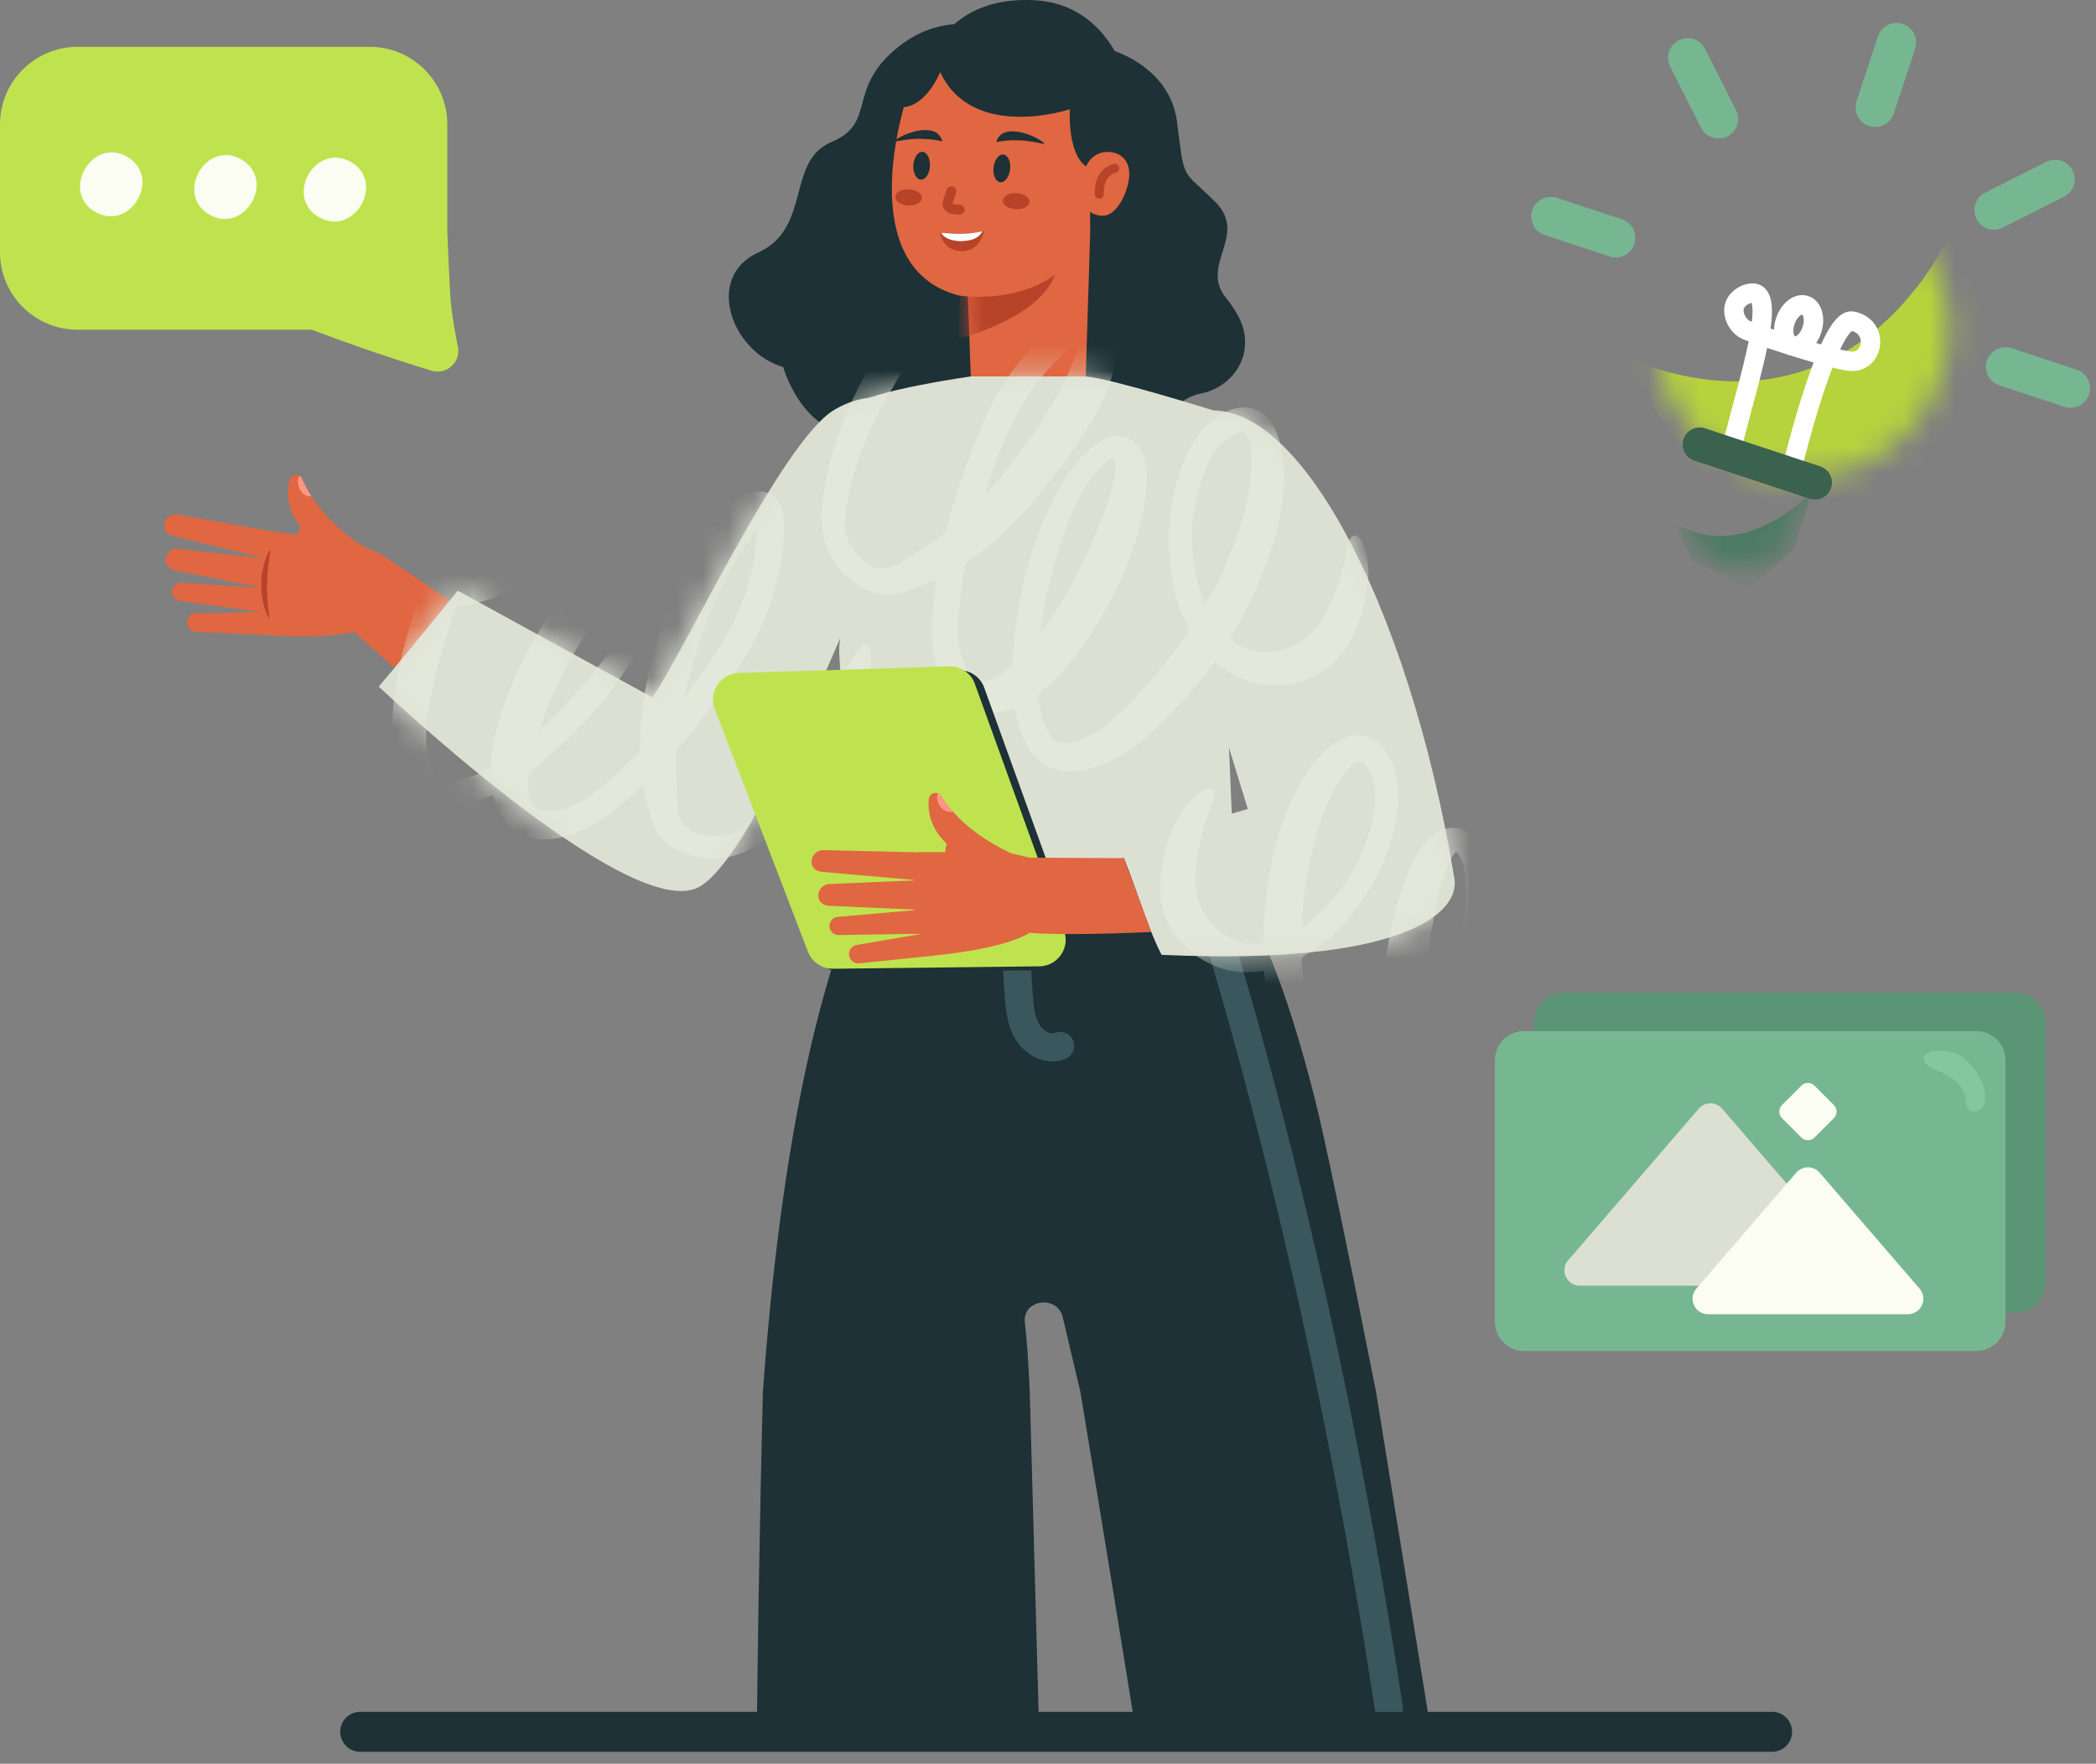 <svg xmlns="http://www.w3.org/2000/svg" width="82" height="69" viewBox="0 0 82 69" fill="none"><rect x="0" y="0" width="82" height="69" fill="#808080" stroke="none"/><path d="M78.867 38.836H61.18C60.548 38.836 60.036 39.348 60.036 39.98V50.208C60.036 50.84 60.548 51.352 61.18 51.352H78.867C79.498 51.352 80.01 50.84 80.01 50.208V39.98C80.01 39.348 79.498 38.836 78.867 38.836Z" fill="#5A9676"></path><path d="M77.315 40.337H59.628C58.996 40.337 58.484 40.849 58.484 41.481V51.71C58.484 52.342 58.996 52.854 59.628 52.854H77.315C77.947 52.854 78.459 52.342 78.459 51.71V41.481C78.459 40.849 77.947 40.337 77.315 40.337Z" fill="#76B792"></path><path d="M61.355 49.301L66.459 43.374C66.7 43.095 67.133 43.095 67.374 43.374L72.478 49.301C72.815 49.693 72.536 50.3 72.02 50.3H61.808C61.293 50.3 61.014 49.693 61.351 49.301H61.355Z" fill="#DCE0D2"></path><path d="M66.363 50.416L70.273 45.878C70.515 45.599 70.947 45.599 71.189 45.878L75.099 50.416C75.436 50.807 75.157 51.414 74.641 51.414H66.821C66.305 51.414 66.026 50.807 66.363 50.416Z" fill="#FBFCF2"></path><path d="M70.474 42.473L69.715 43.232C69.574 43.373 69.574 43.603 69.715 43.744L70.474 44.503C70.615 44.644 70.844 44.644 70.986 44.503L71.745 43.744C71.886 43.603 71.886 43.373 71.745 43.232L70.986 42.473C70.844 42.332 70.615 42.332 70.474 42.473Z" fill="#FBFCF2"></path><path d="M76.62 41.261C76.757 41.331 76.878 41.435 76.99 41.544C77.323 41.872 77.585 42.297 77.652 42.758C77.681 42.958 77.664 43.178 77.539 43.337C77.41 43.495 77.144 43.54 77.011 43.391C76.911 43.278 76.919 43.112 76.899 42.966C76.82 42.442 76.325 42.08 75.83 41.897C75.584 41.806 74.969 41.485 75.405 41.207C75.717 41.007 76.325 41.103 76.628 41.261H76.62Z" fill="#85C69F"></path><path d="M44.359 67.242C43.281 60.557 42.266 54.443 42.266 54.443C41.963 53.174 41.73 52.176 41.576 51.531C41.364 50.641 39.987 50.836 40.095 51.743C40.174 52.4 40.236 53.316 40.286 54.443L40.64 67.242H29.613C29.688 60.553 29.846 54.443 29.846 54.443C30.515 45.304 32.005 37.135 34.891 32.368C38.743 31.835 43.444 32.53 47.349 32.646C49.292 36.082 50.319 38.599 51.434 42.962C51.796 44.372 52.699 48.711 53.83 54.439L55.902 67.238H44.355L44.359 67.242Z" fill="#1D3136"></path><path d="M39.709 34.851C39.704 36.228 39.754 37.601 39.858 38.973C39.896 39.464 39.95 39.98 40.212 40.396C40.474 40.816 41.01 41.103 41.472 40.92" stroke="#3B575E" stroke-width="1.1" stroke-linecap="round" stroke-linejoin="round"></path><path d="M46.901 34.219C46.901 34.219 51.322 47.122 54.338 66.838" stroke="#3B575E" stroke-width="1.1" stroke-linecap="round" stroke-linejoin="round"></path><path d="M39.518 1.37C39.518 1.37 37.297 0.147 35.184 1.803C33.071 3.458 34.335 4.802 32.538 5.551C30.741 6.299 31.765 8.92 29.66 9.881C27.555 10.838 28.62 13.774 30.641 14.361C30.641 14.361 31.394 17.056 33.586 17.006C33.586 17.006 35.392 19.419 39.431 18.358L40.924 17.901L39.518 1.379V1.37Z" fill="#1D3136"></path><path d="M43.186 1.861C43.186 1.861 45.757 2.435 46.052 4.789C46.348 7.144 46.215 6.582 47.533 7.888C48.856 9.195 46.926 10.359 47.953 11.64C48.477 12.293 48.706 12.809 48.71 13.383C48.719 14.39 47.945 15.213 46.959 15.401C46.285 15.53 45.691 16.099 45.221 16.915C44.293 18.524 41.581 17.543 41.581 17.543C41.581 17.543 38.819 18.832 37.317 17.551C35.816 16.27 39.655 0.863 39.655 0.863L43.186 1.861Z" fill="#1D3136"></path><path d="M36.781 1.616C36.781 1.616 37.666 -0.148 40.491 0.01C43.315 0.168 44.039 2.988 44.039 2.988L39.8 4.997L36.776 1.616H36.781Z" fill="#1D3136"></path><path d="M37.846 11.095L37.987 14.935L42.471 14.91L42.654 9.003L37.846 11.095Z" fill="#E06741"></path><mask id="mask0_819_18718" style="mask-type:luminance" maskUnits="userSpaceOnUse" x="37" y="9" width="6" height="5"><path d="M37.841 10.975L37.945 13.778L42.504 13.758L42.654 9.003L37.841 10.975Z" fill="white"></path></mask><g mask="url(#mask0_819_18718)"><path d="M37.475 13.263C37.475 13.263 40.719 12.46 41.302 10.675L37.579 10.854L37.475 13.263Z" fill="#B74329"></path></g><path d="M35.424 3.974C35.424 3.974 33.311 10.451 37.496 11.557C37.496 11.557 41.314 12.21 42.65 8.982L42.629 3.517L36.943 2.502L35.424 3.974Z" fill="#E06741"></path><path d="M38.869 6.549C38.836 6.849 38.952 7.107 39.131 7.128C39.31 7.148 39.481 6.924 39.518 6.624C39.551 6.325 39.435 6.067 39.256 6.046C39.077 6.025 38.907 6.25 38.869 6.549Z" fill="#1D3136"></path><path d="M35.732 6.466C35.715 6.765 35.844 7.015 36.023 7.028C36.202 7.04 36.364 6.803 36.381 6.503C36.398 6.204 36.269 5.95 36.09 5.942C35.911 5.929 35.749 6.167 35.732 6.466Z" fill="#1D3136"></path><path d="M39.68 5.143C40 5.152 40.474 5.314 40.832 5.58C40.857 5.601 40.836 5.638 40.807 5.63C40.612 5.58 40.221 5.497 39.817 5.488C39.393 5.48 39.127 5.53 39.019 5.551C38.998 5.555 38.977 5.534 38.985 5.513C39.118 5.201 39.343 5.131 39.676 5.139L39.68 5.143Z" fill="#1D3136"></path><path d="M36.177 5.089C35.857 5.089 35.374 5.235 35.008 5.488C34.983 5.505 35 5.547 35.029 5.538C35.229 5.497 35.62 5.422 36.023 5.43C36.448 5.439 36.714 5.493 36.822 5.522C36.843 5.526 36.864 5.505 36.855 5.484C36.73 5.168 36.51 5.089 36.177 5.089Z" fill="#1D3136"></path><path d="M37.218 7.485L37.085 7.889C37.077 7.918 37.072 7.947 37.072 7.976C37.081 8.088 37.181 8.176 37.293 8.184L37.538 8.201" stroke="#B74329" stroke-width="0.39" stroke-linecap="round" stroke-linejoin="round"></path><path d="M36.069 7.751C36.06 7.926 35.819 8.055 35.532 8.038C35.245 8.026 35.016 7.872 35.025 7.697C35.033 7.522 35.274 7.394 35.561 7.41C35.848 7.423 36.077 7.577 36.069 7.751Z" fill="#B74329"></path><path d="M40.275 7.897C40.266 8.072 40.025 8.201 39.738 8.184C39.451 8.172 39.222 8.018 39.231 7.843C39.239 7.668 39.48 7.539 39.767 7.556C40.054 7.568 40.283 7.722 40.275 7.897Z" fill="#B74329"></path><path d="M36.814 9.103C36.997 9.128 37.745 9.211 38.448 9.041C38.473 9.037 38.494 9.053 38.486 9.078C38.444 9.249 38.27 9.802 37.662 9.827C37.042 9.852 36.818 9.34 36.776 9.141C36.772 9.12 36.789 9.099 36.809 9.103H36.814Z" fill="#B74329"></path><path d="M37.67 9.428C38.219 9.407 38.373 9.17 38.436 9.045C37.795 9.199 37.271 9.145 36.818 9.107C36.872 9.245 37.15 9.453 37.67 9.432V9.428Z" fill="white"></path><path d="M35.261 4.199C36.247 4.191 36.78 2.818 36.78 2.818C38.053 5.542 41.854 4.274 41.854 4.274C41.854 4.274 41.73 6.208 42.641 6.595L43.589 6.703L43.481 2.36L38.427 0.746L35.191 2.834L35.261 4.199Z" fill="#1D3136"></path><path d="M42.358 6.927C42.267 7.53 42.283 8.383 43.094 8.441C43.66 8.483 44.072 7.63 44.163 7.027C44.255 6.424 43.976 5.996 43.415 5.946C42.853 5.896 42.45 6.324 42.358 6.927Z" fill="#E06741"></path><path d="M43.61 6.586C43.61 6.586 42.969 6.699 43.007 7.601" stroke="#B74329" stroke-width="0.35" stroke-linecap="round" stroke-linejoin="round"></path><path d="M22.887 27.056L14.859 21.648L12.941 23.853C14.223 25.184 23.748 33.47 24.934 32.601C28.419 30.055 22.883 27.056 22.883 27.056H22.887Z" fill="#E06741"></path><path d="M10.608 24.864C10.608 24.864 13.653 25.076 14.681 24.439C16.182 23.504 14.032 21.407 13.549 21.27C13.067 21.133 10.613 20.779 10.613 20.779C10.613 20.779 9.469 23.362 10.613 24.864H10.608Z" fill="#E06741"></path><path d="M11.066 20.866L6.952 20.13C6.685 20.084 6.44 20.276 6.419 20.542C6.403 20.767 6.556 20.916 6.773 20.966L10.654 21.919L11.061 20.862L11.066 20.866Z" fill="#E06741"></path><path d="M6.977 21.474L10.958 21.915L10.866 23.121L6.848 22.314C6.603 22.268 6.436 22.077 6.486 21.827C6.532 21.598 6.744 21.445 6.977 21.469V21.474Z" fill="#E06741"></path><path d="M10.554 23.025L7.11 22.796C6.898 22.784 6.719 22.954 6.728 23.166C6.736 23.341 6.865 23.483 7.035 23.508L10.467 23.986L10.55 23.029L10.554 23.025Z" fill="#E06741"></path><path d="M10.491 23.949L7.671 23.99C7.446 23.99 7.28 24.194 7.322 24.415C7.351 24.581 7.492 24.706 7.659 24.714L10.612 24.86L10.491 23.945V23.949Z" fill="#E06741"></path><path d="M10.546 24.232C10.425 24.023 10.346 23.795 10.292 23.562C10.238 23.329 10.213 23.083 10.217 22.842C10.217 22.601 10.25 22.36 10.313 22.127C10.375 21.894 10.462 21.669 10.591 21.465C10.554 21.702 10.521 21.931 10.492 22.16C10.467 22.389 10.45 22.617 10.446 22.846C10.442 23.075 10.446 23.304 10.467 23.533C10.483 23.761 10.512 23.994 10.546 24.232Z" fill="#B74329"></path><path d="M11.727 18.62C11.752 18.637 11.777 18.662 11.797 18.691C11.906 18.94 12.034 19.182 12.184 19.415C12.646 20.134 13.303 20.779 14.168 21.361L14.871 21.652C14.971 22.401 14.351 23.042 14.172 23.45C14.172 23.45 14.131 23.462 14.056 23.479C13.873 23.52 13.495 23.578 13.087 23.516C12.65 23.45 12.176 23.241 11.876 22.713C11.544 22.131 11.477 21.494 11.639 20.929C11.668 20.821 11.71 20.712 11.756 20.608C11.756 20.608 11.044 19.822 11.332 18.778C11.382 18.595 11.581 18.529 11.723 18.62H11.727Z" fill="#E06741"></path><path d="M11.726 18.62C11.751 18.637 11.776 18.662 11.797 18.691C11.905 18.94 12.034 19.182 12.184 19.415C12.134 19.423 12.084 19.419 12.038 19.406C11.872 19.36 11.739 19.215 11.689 19.049C11.655 18.945 11.639 18.807 11.676 18.703C11.689 18.666 11.705 18.641 11.73 18.62H11.726Z" fill="#FF9685"></path><path d="M36.314 16.282C36.314 16.282 34.704 14.81 32.641 16.033C30.574 17.256 26.722 25.625 25.515 27.281L17.908 23.108C17.908 23.108 15.828 25.679 14.817 26.86C14.817 26.86 24.484 36.02 27.279 34.735C30.075 33.449 36.314 16.282 36.314 16.282Z" fill="#DCE0D2"></path><path d="M47.487 16.062C47.487 16.062 43.448 14.797 42.475 14.727H37.978C37.978 14.727 34.197 15.255 33.332 15.867L33.016 24.298C32.887 24.781 32.816 25.205 32.833 25.55C32.853 25.966 32.883 26.432 32.916 26.927C33.099 29.635 33.415 33.162 33.29 33.508C33.29 33.508 36.743 34.805 48.24 32.996C48.153 30.675 47.483 16.062 47.483 16.062H47.487Z" fill="#DCE0D2"></path><path d="M46.671 16.187C43.947 17.085 46.812 25.142 46.812 25.142L48.818 31.648L43.772 33.12C44.325 34.31 44.837 36.194 45.444 37.355C54.849 37.783 57.124 35.733 56.9 34.373C55.111 23.533 50.548 14.905 46.671 16.183V16.187Z" fill="#DCE0D2"></path><mask id="mask1_819_18718" style="mask-type:luminance" maskUnits="userSpaceOnUse" x="14" y="14" width="43" height="24"><path d="M14.821 26.86C14.821 26.86 24.488 36.02 27.283 34.734C28.689 34.09 30.96 29.439 32.874 24.972C32.84 25.184 32.828 25.379 32.836 25.554C32.857 25.97 32.886 26.436 32.919 26.931C33.102 29.639 33.419 33.166 33.294 33.511C33.294 33.511 35.864 34.476 43.963 33.578C44.441 34.755 44.907 36.34 45.444 37.363C54.849 37.792 57.124 35.741 56.9 34.381C55.236 24.294 51.172 16.124 47.49 16.066V16.062C47.49 16.062 43.452 14.797 42.478 14.727H37.982C37.982 14.727 35.365 15.093 33.988 15.567C33.572 15.613 33.123 15.75 32.645 16.033C30.578 17.256 26.726 25.625 25.519 27.28L17.911 23.108C17.911 23.108 15.832 25.679 14.821 26.86ZM48.813 31.652L48.198 31.831C48.169 31.153 48.131 30.275 48.085 29.285L48.813 31.652Z" fill="white"></path></mask><g mask="url(#mask1_819_18718)"><path d="M35.149 14.772C35.074 14.889 35.012 15.014 34.941 15.134C34.109 16.519 33.46 17.98 33.157 19.573C33.04 20.176 32.932 20.825 33.302 21.361C33.922 22.264 34.438 22.488 35.299 21.96C35.823 21.64 36.343 21.316 36.838 20.954C36.925 20.887 37.004 20.82 37.033 20.704C37.291 19.668 37.641 18.662 38.007 17.659C38.477 16.378 39.051 15.155 39.933 14.098C40.548 13.358 41.205 12.664 42.046 12.177C42.828 11.723 43.493 12.035 43.655 12.925C43.826 13.874 43.539 14.752 43.165 15.6C42.707 16.628 42.05 17.539 41.368 18.425C40.373 19.718 39.329 20.97 37.953 21.885C37.84 21.96 37.778 22.043 37.753 22.189C37.661 22.713 37.574 23.237 37.524 23.77C37.466 24.394 37.412 25.022 37.599 25.625C37.953 26.765 38.489 26.898 39.321 26.261C39.346 26.245 39.363 26.22 39.392 26.207C39.554 26.116 39.6 25.987 39.612 25.795C39.783 23.424 40.29 21.141 41.472 19.053C41.846 18.387 42.303 17.776 42.948 17.331C43.364 17.044 43.809 16.91 44.275 17.231C44.587 17.447 44.737 17.767 44.812 18.125C44.912 18.608 44.878 19.09 44.795 19.568C44.516 21.207 43.926 22.726 43.073 24.152C42.42 25.246 41.709 26.278 40.698 27.077C40.615 27.143 40.611 27.218 40.623 27.314C40.681 27.759 40.769 28.195 40.977 28.599C41.193 29.019 41.455 29.144 41.925 29.04C42.607 28.89 43.152 28.495 43.651 28.042C44.724 27.072 45.606 25.933 46.463 24.776C46.55 24.66 46.521 24.564 46.459 24.452C46.209 23.994 46.035 23.508 45.927 23.004C45.548 21.261 45.694 19.556 46.376 17.913C46.688 17.16 47.174 16.519 47.923 16.133C48.743 15.704 49.533 15.987 49.907 16.84C50.115 17.31 50.203 17.805 50.223 18.316C50.278 19.914 49.837 21.407 49.217 22.85C48.905 23.578 48.551 24.285 48.123 24.963C48.372 25.201 48.643 25.367 48.971 25.442C50.078 25.7 51.234 25.155 51.779 24.157C52.253 23.287 52.557 22.355 52.719 21.386C52.994 19.926 54.45 22.335 52.653 25.367C51.821 26.54 50.569 26.997 49.113 26.71C48.514 26.594 48.011 26.29 47.541 25.891C47.474 25.958 47.411 26.008 47.366 26.07C46.763 26.914 46.068 27.684 45.323 28.404C44.504 29.198 43.605 29.868 42.453 30.109C41.326 30.346 40.548 29.968 40.057 28.932C39.874 28.545 39.799 28.125 39.679 27.709C39.608 27.73 39.55 27.746 39.496 27.763C38.294 28.137 37.316 27.688 36.809 26.523C36.476 25.754 36.434 24.947 36.484 24.131C36.513 23.657 36.567 23.183 36.613 22.676C36.172 22.871 35.752 23.046 35.315 23.179C34.621 23.387 34.009 23.221 33.439 22.809C32.362 22.027 32.038 20.941 32.175 19.672C32.295 18.574 32.587 17.522 32.998 16.499C33.897 14.086 35.074 12.925 35.265 12.772C37.337 11.095 35.215 14.673 35.149 14.781V14.772ZM48.127 21.665C48.501 20.729 48.805 19.768 48.922 18.762C48.976 18.287 49.009 17.817 48.901 17.347C48.792 16.877 48.601 16.794 48.185 17.052C47.748 17.318 47.432 17.709 47.237 18.163C46.463 19.951 46.434 21.761 47.124 23.645C47.586 23 47.865 22.33 48.131 21.665H48.127ZM42.873 18.474C42.283 19.198 41.913 20.043 41.609 20.912C41.197 22.098 40.906 23.312 40.723 24.556C40.715 24.61 40.719 24.668 40.715 24.747C42.083 23.117 43.942 18.782 43.614 17.925C43.285 18.021 43.069 18.237 42.873 18.474ZM42.274 13.312C40.182 14.814 39.23 17.019 38.535 19.385C40.103 17.559 41.551 15.658 42.274 13.312Z" fill="#E4E8DA"></path><path d="M34.056 26.157C34.039 26.403 33.761 28.033 32.297 30.151C31.693 31.074 30.999 31.914 30.167 32.642C29.206 33.483 28.128 33.836 26.872 33.404C26.207 33.175 25.72 32.767 25.495 32.081C25.354 31.648 25.258 31.203 25.163 30.729C24.776 31.058 24.418 31.374 24.044 31.669C23.403 32.176 22.717 32.609 21.897 32.775C20.654 33.029 19.722 32.484 19.343 31.282C19.327 31.228 19.306 31.17 19.285 31.103C18.873 31.245 18.486 31.424 18.066 31.494C16.939 31.686 16.182 31.265 15.729 30.205C15.267 29.119 15.3 28 15.483 26.873C15.65 25.85 15.883 24.843 16.228 23.861C16.253 23.791 16.257 23.712 16.274 23.616C15.679 23.462 15.142 23.221 14.701 22.797C13.632 21.765 13.287 20.475 13.774 19.123C15.23 15.912 18.037 15.729 16.997 16.79C16.299 17.48 15.708 18.258 15.267 19.148C14.759 20.168 14.98 21.428 15.82 22.189C16.07 22.414 16.361 22.543 16.698 22.609C17.006 21.869 17.384 21.17 17.804 20.5C18.636 19.165 19.605 17.951 20.945 17.081C21.373 16.802 21.831 16.595 22.334 16.495C23.245 16.316 23.931 16.798 24.048 17.718C24.156 18.554 23.911 19.319 23.474 20.005C22.517 21.507 21.203 22.601 19.56 23.291C19.081 23.491 18.582 23.628 18.066 23.683C17.938 23.695 17.842 23.724 17.796 23.866C17.338 25.234 16.91 26.607 16.727 28.042C16.644 28.711 16.627 29.385 16.898 30.03C17.085 30.475 17.334 30.616 17.8 30.554C18.249 30.492 18.657 30.317 19.056 30.109C19.14 30.063 19.202 30.022 19.206 29.914C19.285 28.628 19.722 27.451 20.246 26.291C20.928 24.776 21.835 23.42 23.02 22.252C23.366 21.91 23.744 21.607 24.198 21.411C24.535 21.266 24.88 21.203 25.238 21.336C25.77 21.536 25.912 21.973 25.916 22.48C25.92 23.258 25.683 23.986 25.35 24.677C24.31 26.84 22.733 28.566 20.887 30.063C20.741 30.184 20.658 30.296 20.679 30.479C20.679 30.508 20.674 30.538 20.67 30.567C20.625 31.611 21.041 31.973 22.18 31.611C22.783 31.419 23.27 31.016 23.748 30.612C24.156 30.267 24.535 29.893 24.913 29.518C25.017 29.414 25.05 29.315 25.046 29.181C25.009 27.526 25.437 25.958 25.928 24.402C26.265 23.333 26.631 22.276 27.213 21.311C27.692 20.517 28.249 19.781 29.123 19.377C29.942 19.003 30.583 19.369 30.658 20.272C30.741 21.241 30.545 22.181 30.291 23.104C29.93 24.431 29.256 25.6 28.474 26.723C27.862 27.597 27.238 28.462 26.535 29.269C26.456 29.36 26.444 29.46 26.444 29.573C26.431 30.188 26.465 30.8 26.498 31.411C26.556 32.418 27.035 32.713 28.133 32.705C28.786 32.696 29.256 32.239 29.684 31.798C30.816 30.637 31.639 29.265 32.301 27.792C32.359 27.667 32.425 27.543 32.475 27.414C32.525 27.297 34.243 23.508 34.056 26.166V26.157ZM18.349 22.668C20.288 22.152 21.756 21.091 22.779 19.436C23.041 19.015 23.179 18.529 23.145 18.021C23.116 17.535 22.942 17.426 22.492 17.605C22.043 17.784 21.677 18.084 21.319 18.4C20.558 19.074 19.947 19.872 19.393 20.712C19.002 21.311 18.607 21.923 18.345 22.672L18.349 22.668ZM25.046 22.272C24.156 22.493 21.665 26.498 21.111 28.553C21.174 28.503 21.224 28.474 21.265 28.437C22.176 27.576 23.008 26.64 23.744 25.625C24.285 24.88 24.763 24.09 25.017 23.192C25.1 22.896 25.154 22.597 25.042 22.272H25.046ZM26.756 27.272C28.299 25.346 29.564 23.304 29.597 20.729C28.083 22.668 27.355 24.943 26.756 27.272Z" fill="#E4E8DA"></path><path d="M66.792 33.395C66.871 33.628 67.254 35.238 66.73 37.758C66.534 38.844 66.222 39.888 65.74 40.882C65.183 42.03 64.33 42.775 63.003 42.862C62.304 42.908 61.697 42.725 61.218 42.18C60.919 41.835 60.657 41.465 60.387 41.065C60.158 41.519 59.95 41.947 59.721 42.367C59.33 43.087 58.864 43.748 58.174 44.218C57.125 44.934 56.061 44.796 55.241 43.84C55.204 43.794 55.166 43.752 55.116 43.698C54.792 43.989 54.505 44.301 54.143 44.534C53.178 45.15 52.317 45.054 51.489 44.256C50.641 43.436 50.237 42.392 49.967 41.286C49.721 40.279 49.542 39.26 49.48 38.224C49.476 38.149 49.447 38.075 49.426 37.983C48.819 38.075 48.228 38.062 47.658 37.842C46.273 37.305 45.453 36.257 45.374 34.818C45.466 31.294 47.983 30.03 47.434 31.411C47.055 32.318 46.818 33.266 46.76 34.256C46.689 35.392 47.38 36.469 48.453 36.839C48.769 36.947 49.089 36.951 49.426 36.885C49.426 36.082 49.497 35.292 49.621 34.514C49.867 32.962 50.287 31.465 51.185 30.138C51.472 29.714 51.809 29.343 52.238 29.056C53.007 28.536 53.827 28.715 54.293 29.514C54.717 30.242 54.788 31.041 54.655 31.848C54.359 33.603 53.573 35.121 52.329 36.398C51.968 36.768 51.56 37.089 51.106 37.342C50.994 37.405 50.919 37.471 50.928 37.617C51.04 39.052 51.177 40.487 51.572 41.88C51.755 42.534 52.005 43.157 52.504 43.644C52.849 43.981 53.136 44.014 53.54 43.773C53.931 43.54 54.239 43.22 54.522 42.875C54.58 42.8 54.621 42.737 54.584 42.633C54.156 41.419 54.101 40.167 54.13 38.894C54.168 37.234 54.476 35.629 55.112 34.094C55.299 33.645 55.524 33.216 55.869 32.862C56.123 32.6 56.418 32.405 56.797 32.388C57.362 32.363 57.666 32.713 57.866 33.179C58.174 33.894 58.236 34.655 58.199 35.421C58.086 37.821 57.304 40.021 56.185 42.122C56.098 42.288 56.065 42.425 56.156 42.588C56.169 42.613 56.173 42.646 56.185 42.671C56.551 43.653 57.075 43.823 57.982 43.045C58.465 42.633 58.756 42.072 59.035 41.514C59.276 41.036 59.48 40.545 59.679 40.054C59.733 39.917 59.725 39.813 59.671 39.693C58.993 38.183 58.777 36.569 58.623 34.946C58.519 33.832 58.444 32.713 58.602 31.598C58.735 30.679 58.96 29.784 59.609 29.073C60.22 28.407 60.948 28.499 61.368 29.298C61.822 30.159 62.009 31.099 62.134 32.051C62.317 33.416 62.15 34.755 61.867 36.09C61.647 37.134 61.406 38.174 61.073 39.189C61.035 39.306 61.065 39.401 61.106 39.505C61.335 40.075 61.601 40.629 61.872 41.178C62.317 42.08 62.874 42.167 63.881 41.731C64.48 41.469 64.733 40.861 64.958 40.291C65.549 38.782 65.773 37.197 65.807 35.583C65.807 35.446 65.823 35.304 65.823 35.167C65.823 35.038 65.931 30.883 66.792 33.403V33.395ZM50.965 36.294C52.55 35.063 53.49 33.516 53.785 31.59C53.86 31.099 53.798 30.6 53.573 30.142C53.357 29.705 53.153 29.672 52.812 30.013C52.471 30.354 52.246 30.77 52.042 31.199C51.606 32.114 51.348 33.091 51.169 34.081C51.04 34.788 50.915 35.5 50.965 36.294ZM56.98 33.32C56.244 33.869 55.511 38.528 55.803 40.637C55.84 40.566 55.873 40.52 55.898 40.47C56.402 39.322 56.805 38.137 57.088 36.914C57.296 36.015 57.429 35.105 57.317 34.177C57.279 33.873 57.213 33.578 56.984 33.32H56.98ZM60.499 37.263C61.173 34.888 61.543 32.513 60.565 30.13C59.925 32.505 60.141 34.884 60.499 37.263Z" fill="#E4E8DA"></path></g><path d="M38.506 26.906L41.996 36.565C42.237 37.235 41.746 37.946 41.031 37.954L32.957 38.05C32.524 38.054 32.133 37.788 31.975 37.384L28.331 27.888C28.073 27.222 28.556 26.503 29.267 26.478L37.499 26.22C37.948 26.207 38.356 26.482 38.506 26.906Z" fill="#1D3136"></path><path d="M38.139 26.756L41.63 36.415C41.871 37.085 41.38 37.796 40.664 37.804L32.591 37.9C32.158 37.904 31.767 37.638 31.609 37.234L27.965 27.738C27.707 27.073 28.19 26.353 28.901 26.328L37.133 26.07C37.582 26.058 37.99 26.332 38.139 26.756Z" fill="#BFE34F"></path><path d="M36.548 37.38C36.548 37.38 39.593 37.126 40.508 36.336C41.848 35.184 39.402 33.436 38.903 33.374C38.404 33.312 35.924 33.341 35.924 33.341C35.924 33.341 35.188 36.069 36.544 37.38H36.548Z" fill="#E06741"></path><path d="M36.39 33.357L32.213 33.258C31.947 33.249 31.731 33.478 31.752 33.744C31.768 33.969 31.943 34.094 32.168 34.11L36.148 34.46L36.39 33.353V33.357Z" fill="#E06741"></path><path d="M32.442 34.585L36.444 34.414L36.535 35.62L32.442 35.437C32.188 35.429 32.001 35.263 32.014 35.013C32.026 34.78 32.213 34.597 32.446 34.585H32.442Z" fill="#E06741"></path><path d="M36.212 35.57L32.776 35.87C32.564 35.886 32.414 36.086 32.455 36.294C32.489 36.465 32.639 36.585 32.813 36.581L36.278 36.527L36.212 35.566V35.57Z" fill="#E06741"></path><path d="M36.295 36.494L33.516 36.968C33.296 37.005 33.163 37.23 33.233 37.442C33.287 37.6 33.445 37.704 33.612 37.688L36.553 37.384L36.295 36.498V36.494Z" fill="#E06741"></path><path d="M36.702 31.041C36.731 31.053 36.76 31.074 36.785 31.099C36.931 31.328 37.093 31.544 37.28 31.752C37.846 32.392 38.595 32.929 39.539 33.374L40.279 33.557C40.492 34.281 39.976 35.009 39.864 35.437C39.864 35.437 39.822 35.458 39.751 35.483C39.577 35.55 39.21 35.67 38.799 35.67C38.358 35.67 37.858 35.537 37.48 35.063C37.06 34.539 36.902 33.919 36.972 33.337C36.985 33.224 37.01 33.112 37.039 33.004C37.039 33.004 36.215 32.338 36.34 31.257C36.361 31.066 36.548 30.97 36.702 31.041Z" fill="#E06741"></path><path d="M36.702 31.041C36.731 31.053 36.76 31.074 36.785 31.099C36.931 31.328 37.093 31.544 37.28 31.752C37.234 31.768 37.184 31.773 37.134 31.764C36.96 31.744 36.81 31.623 36.731 31.465C36.681 31.369 36.644 31.236 36.664 31.124C36.673 31.086 36.685 31.057 36.706 31.036L36.702 31.041Z" fill="#FF9685"></path><path d="M43.963 33.574L40.253 33.553L40.078 36.469C40.723 36.569 42.72 36.569 45.041 36.461L43.968 33.574H43.963Z" fill="#E06741"></path><path d="M17.911 13.57C17.816 13.075 17.728 12.576 17.662 12.077C17.595 11.59 17.5 9.074 17.5 9.074V4.868C17.5 3.192 16.139 1.832 14.463 1.832H3.037C1.36 1.832 0 3.192 0 4.868V9.864C0 11.54 1.36 12.9 3.037 12.9H12.192C13.739 13.483 15.303 14.02 16.884 14.502C17.47 14.681 18.032 14.169 17.916 13.566L17.911 13.57Z" fill="#BFE34F"></path><path d="M4.967 6.129C3.586 5.347 2.354 7.514 3.735 8.296C5.116 9.078 6.348 6.911 4.967 6.129Z" fill="#FBFCF2"></path><path d="M9.434 6.233C8.053 5.451 6.822 7.618 8.203 8.4C9.584 9.182 10.816 7.015 9.434 6.233Z" fill="#FBFCF2"></path><path d="M13.718 6.333C12.337 5.551 11.106 7.718 12.487 8.5C13.868 9.282 15.099 7.115 13.718 6.333Z" fill="#FBFCF2"></path><mask id="mask2_819_18718" style="mask-type:luminance" maskUnits="userSpaceOnUse" x="64" y="7" width="13" height="12"><path d="M72.522 18.3C75.502 17.175 77.006 13.845 75.881 10.865C74.755 7.884 71.426 6.38 68.445 7.506C65.464 8.632 63.96 11.961 65.086 14.941C66.212 17.922 69.541 19.426 72.522 18.3Z" fill="white"></path></mask><g mask="url(#mask2_819_18718)"><path d="M76.341 9.024C76.341 9.024 72.614 17.971 63.205 13.824L67.115 19.456L75.592 19.964L78.379 14.764L76.341 9.024Z" fill="#B6D33D"></path></g><path d="M81 15.189L78.459 14.348" stroke="#76B792" stroke-width="1.53" stroke-miterlimit="10" stroke-linecap="round"></path><path d="M63.213 9.307L60.672 8.467" stroke="#76B792" stroke-width="1.53" stroke-miterlimit="10" stroke-linecap="round"></path><path d="M80.401 7.015L78.009 8.221" stroke="#76B792" stroke-width="1.53" stroke-miterlimit="10" stroke-linecap="round"></path><path d="M74.199 1.661L73.359 4.203" stroke="#76B792" stroke-width="1.53" stroke-miterlimit="10" stroke-linecap="round"></path><path d="M66.025 2.26L67.232 4.652" stroke="#76B792" stroke-width="1.53" stroke-miterlimit="10" stroke-linecap="round"></path><path d="M70.139 18.188C70.139 18.188 71.55 12.381 72.469 12.564C73.542 12.776 73.313 14.244 72.352 14.128C71.629 14.04 69.399 13.321 68.359 12.93C67.977 12.784 67.719 12.268 67.885 11.898C67.985 11.674 68.263 11.482 68.534 11.466C69.553 11.403 68.422 14.831 67.798 17.322" stroke="white" stroke-width="0.76" stroke-miterlimit="10"></path><path d="M69.845 12.564C69.699 13 69.816 13.433 70.103 13.524C70.39 13.62 70.739 13.341 70.885 12.905C71.03 12.468 70.914 12.035 70.627 11.944C70.34 11.848 69.99 12.127 69.845 12.564Z" stroke="white" stroke-width="0.76" stroke-miterlimit="10"></path><path d="M66.288 18.021L70.797 19.511C71.146 19.627 71.52 19.436 71.637 19.086C71.753 18.737 71.562 18.362 71.213 18.246L66.704 16.757C66.354 16.64 65.98 16.832 65.863 17.181C65.747 17.53 65.938 17.905 66.288 18.021Z" fill="#3A624E"></path><mask id="mask3_819_18718" style="mask-type:luminance" maskUnits="userSpaceOnUse" x="65" y="17" width="6" height="6"><path d="M67.418 22.16C68.578 22.543 69.83 21.915 70.217 20.754L70.774 19.074L66.569 17.684L66.012 19.365C65.629 20.525 66.257 21.777 67.418 22.164V22.16Z" fill="white"></path></mask><g mask="url(#mask3_819_18718)"><path d="M70.646 19.465C70.646 19.465 68.067 22.085 65.417 20.409L66.216 21.927L68.458 23.021L70.201 21.462L70.795 19.523L70.646 19.473V19.465Z" fill="#4C7A62"></path></g><path d="M69.328 68.534H14.093C13.66 68.534 13.311 68.185 13.311 67.752C13.311 67.319 13.66 66.97 14.093 66.97H69.328C69.761 66.97 70.11 67.319 70.11 67.752C70.11 68.185 69.761 68.534 69.328 68.534Z" fill="#1D3136"></path></svg>